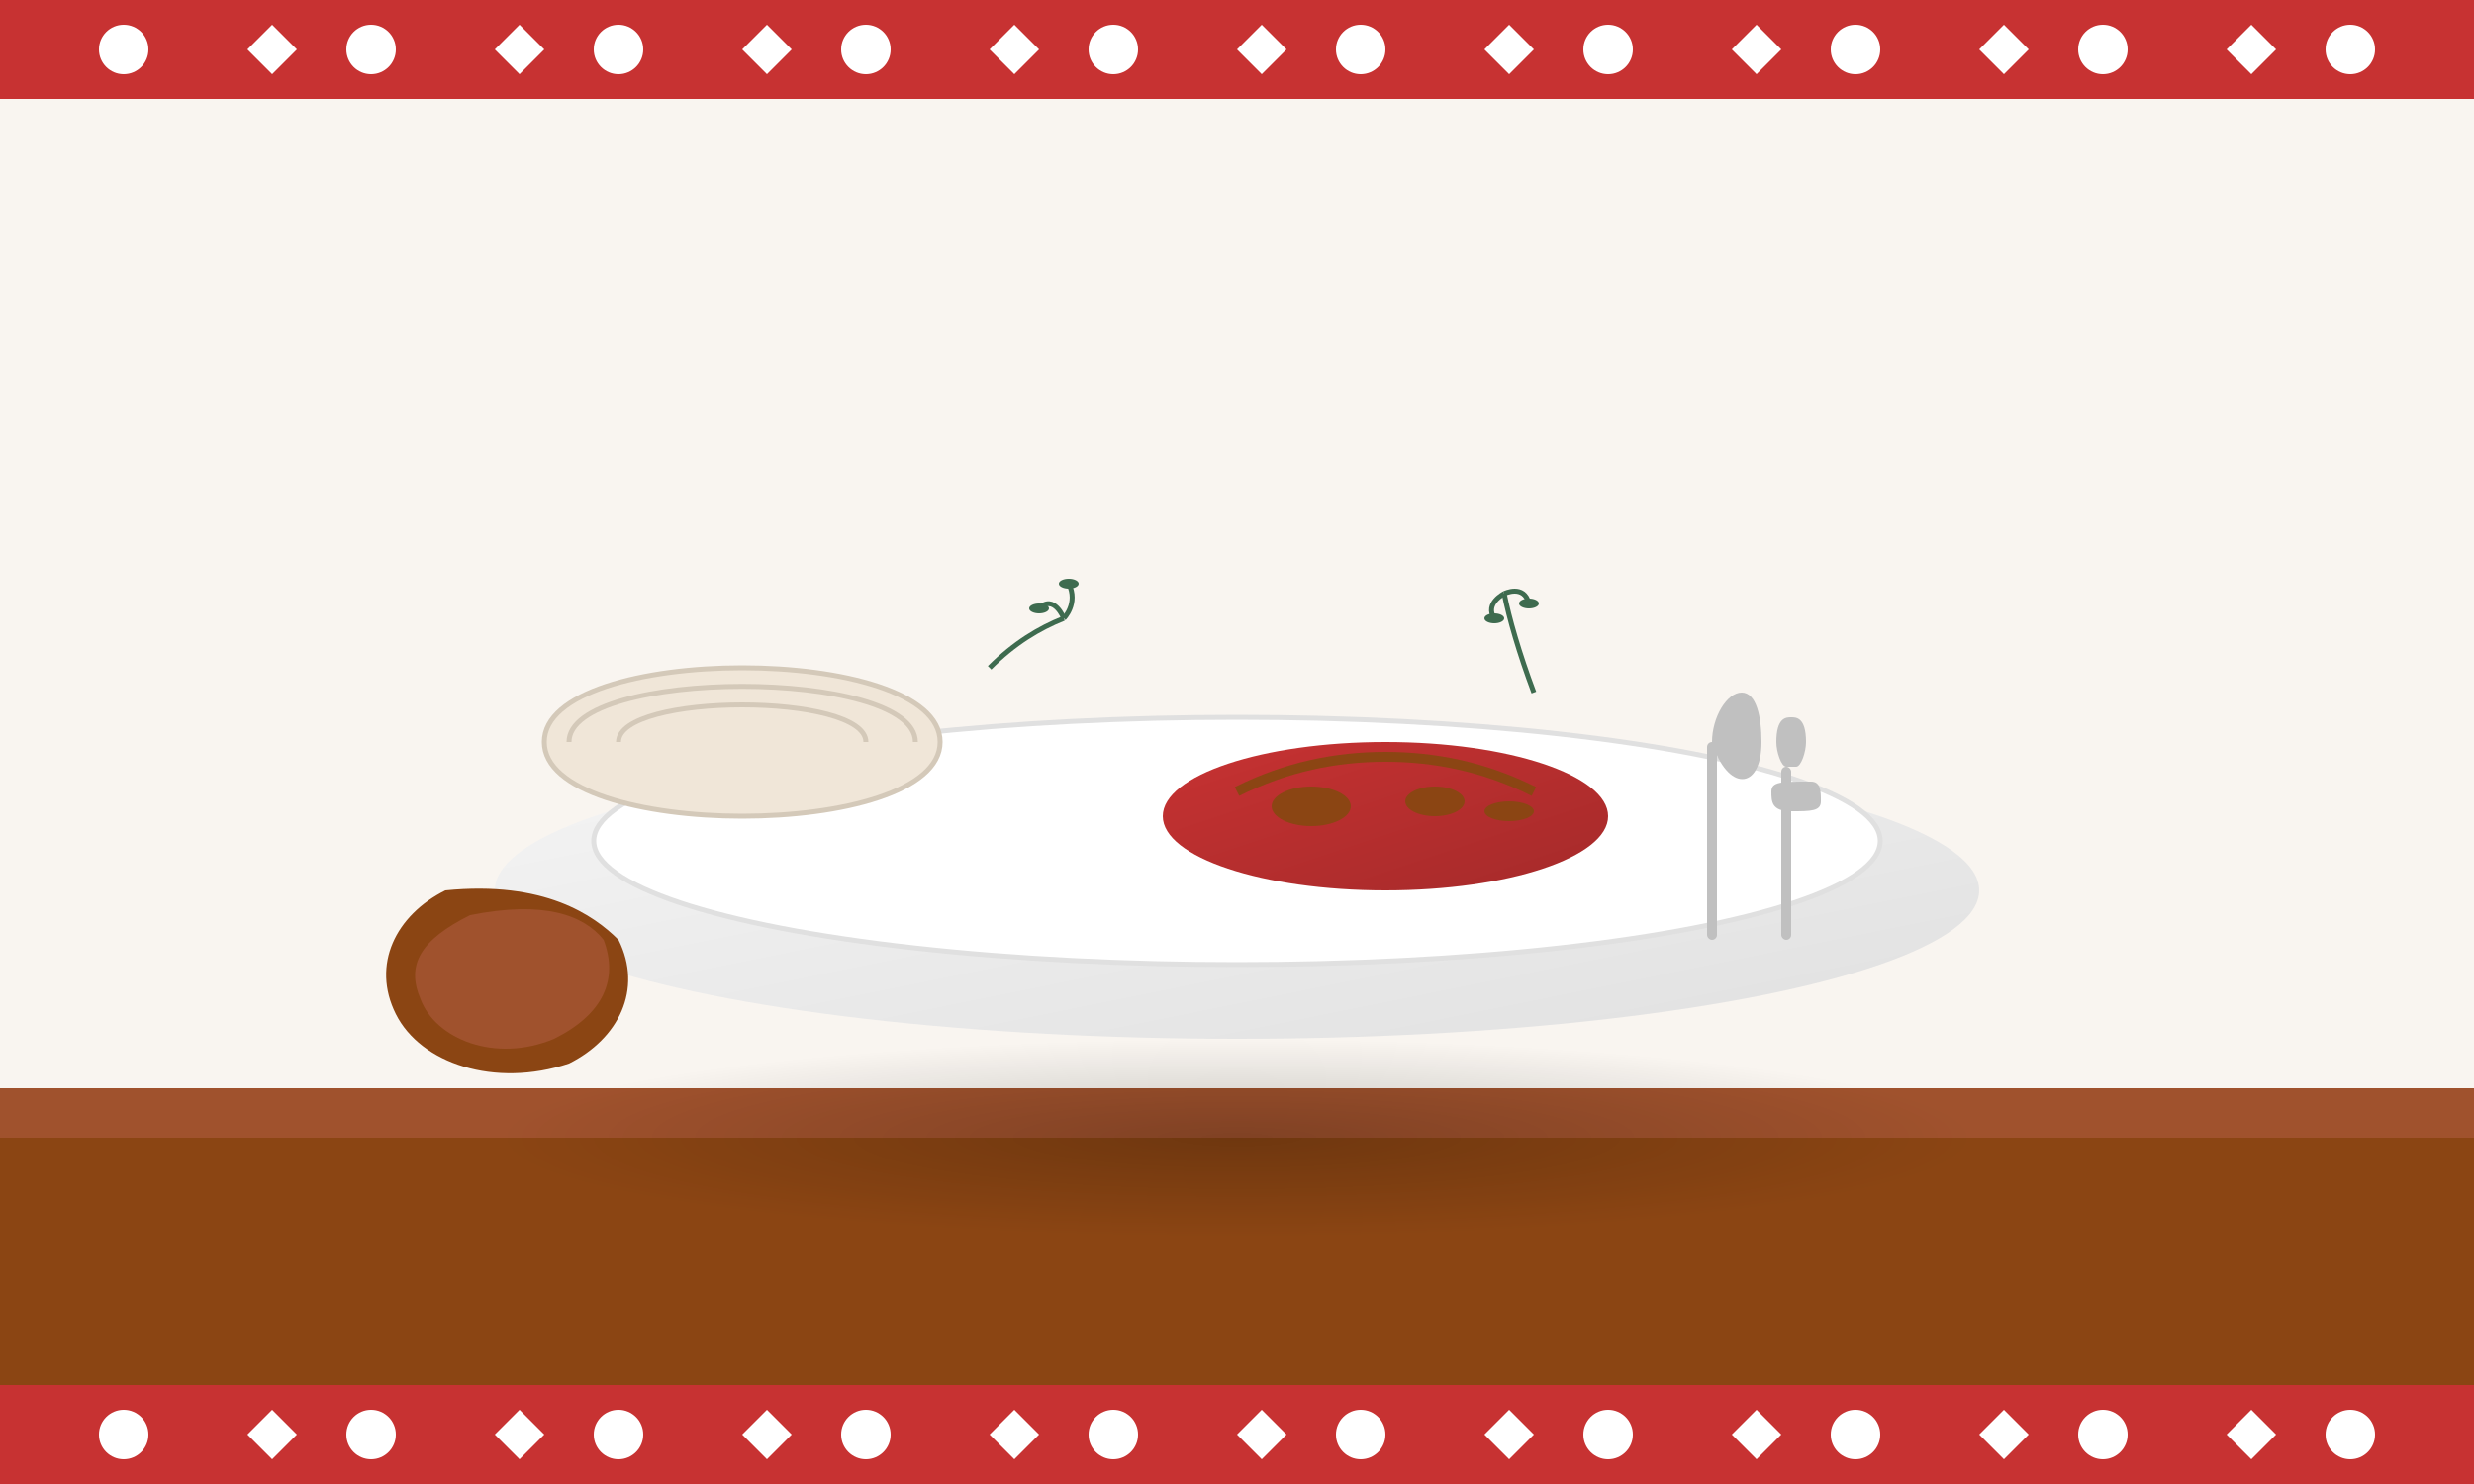<svg xmlns="http://www.w3.org/2000/svg" width="500" height="300" viewBox="0 0 500 300">
  <defs>
    <linearGradient id="plate-grad" x1="0%" y1="0%" x2="100%" y2="100%">
      <stop offset="0%" style="stop-color:#f5f5f5;stop-opacity:1" />
      <stop offset="100%" style="stop-color:#e0e0e0;stop-opacity:1" />
    </linearGradient>
    <linearGradient id="sauce-grad" x1="0%" y1="0%" x2="100%" y2="100%">
      <stop offset="0%" style="stop-color:#c73232;stop-opacity:1" />
      <stop offset="100%" style="stop-color:#a52a2a;stop-opacity:1" />
    </linearGradient>
    <radialGradient id="plate-shadow" cx="50%" cy="50%" r="50%" fx="50%" fy="50%">
      <stop offset="0%" style="stop-color:rgba(0,0,0,0.2);stop-opacity:1" />
      <stop offset="100%" style="stop-color:rgba(0,0,0,0);stop-opacity:1" />
    </radialGradient>
  </defs>
  
  <!-- Background -->
  <rect width="500" height="300" fill="#f9f5f0" />
  
  <!-- Table -->
  <rect x="0" y="220" width="500" height="80" fill="#8B4513" />
  <rect x="0" y="220" width="500" height="10" fill="#A0522D" />
  
  <!-- Plate Shadow -->
  <ellipse cx="250" cy="230" rx="150" ry="20" fill="url(#plate-shadow)" />
  
  <!-- Main Plate -->
  <ellipse cx="250" cy="180" rx="150" ry="30" fill="url(#plate-grad)" />
  <ellipse cx="250" cy="170" rx="130" ry="25" fill="white" stroke="#e0e0e0" stroke-width="1" />
  
  <!-- Food Items -->
  
  <!-- Pierogi (left) -->
  <g transform="translate(150, 150)">
    <path d="M-40,0 C-40,-20 40,-20 40,0 C40,20 -40,20 -40,0 Z" fill="#f0e6d8" stroke="#d4c9b9" stroke-width="1" />
    <path d="M-35,0 C-35,-15 35,-15 35,0" fill="none" stroke="#d4c9b9" stroke-width="1" />
    <path d="M-25,0 C-25,-10 25,-10 25,0" fill="none" stroke="#d4c9b9" stroke-width="1" />
  </g>
  
  <!-- Bigos (center-right) -->
  <g transform="translate(280, 165)">
    <ellipse cx="0" cy="0" rx="45" ry="15" fill="url(#sauce-grad)" />
    <path d="M-30,-5 C-20,-10 -10,-12 0,-12 C10,-12 20,-10 30,-5" fill="none" stroke="#8B4513" stroke-width="2" />
    <ellipse cx="-15" cy="-2" rx="8" ry="4" fill="#8B4513" />
    <ellipse cx="10" cy="-3" rx="6" ry="3" fill="#8B4513" />
    <ellipse cx="25" cy="-1" rx="5" ry="2" fill="#8B4513" />
  </g>
  
  <!-- Herbs and Garnish -->
  <g transform="translate(200, 135)" fill="#3e6b4f">
    <path d="M0,0 C5,-5 10,-8 15,-10" stroke="#3e6b4f" stroke-width="1" fill="none" />
    <path d="M15,-10 C15,-10 13,-15 10,-12" stroke="#3e6b4f" stroke-width="1" fill="none" />
    <path d="M15,-10 C15,-10 18,-13 16,-17" stroke="#3e6b4f" stroke-width="1" fill="none" />
    <ellipse cx="10" cy="-12" rx="2" ry="1" />
    <ellipse cx="16" cy="-17" rx="2" ry="1" />
  </g>
  <g transform="translate(310, 140)" fill="#3e6b4f">
    <path d="M0,0 C-3,-8 -5,-15 -6,-20" stroke="#3e6b4f" stroke-width="1" fill="none" />
    <path d="M-6,-20 C-6,-20 -10,-18 -8,-15" stroke="#3e6b4f" stroke-width="1" fill="none" />
    <path d="M-6,-20 C-6,-20 -2,-22 -1,-18" stroke="#3e6b4f" stroke-width="1" fill="none" />
    <ellipse cx="-8" cy="-15" rx="2" ry="1" />
    <ellipse cx="-1" cy="-18" rx="2" ry="1" />
  </g>
  
  <!-- Bread on the side -->
  <g transform="translate(120, 200)">
    <path d="M-30,-20 C-40,-15 -45,-5 -40,5 C-35,15 -20,20 -5,15 C5,10 10,0 5,-10 C0,-15 -10,-22 -30,-20 Z" fill="#8B4513" />
    <path d="M-25,-15 C-35,-10 -38,-5 -35,2 C-32,10 -20,15 -8,10 C2,5 5,-2 2,-10 C-2,-15 -10,-18 -25,-15 Z" fill="#A0522D" />
  </g>
  
  <!-- Utensils -->
  <g transform="translate(350, 190)">
    <rect x="-5" y="-40" width="2" height="40" rx="1" ry="1" fill="#c0c0c0" />
    <path d="M-4,-40 C-4,-45 -1,-50 2,-50 C5,-50 6,-45 6,-40 C6,-30 -1,-30 -4,-40 Z" fill="#c0c0c0" />
    <rect x="10" y="-35" width="2" height="35" rx="1" ry="1" fill="#c0c0c0" />
    <path d="M11,-35 C10,-35 9,-38 9,-40 C9,-45 11,-45 12,-45 C13,-45 15,-45 15,-40 C15,-38 14,-35 13,-35 Z" fill="#c0c0c0" />
    <path d="M8,-30 C8,-32 10,-32 16,-32 C18,-32 18,-30 18,-28 C18,-26 16,-26 12,-26 C8,-26 8,-28 8,-30 Z" fill="#c0c0c0" />
  </g>
  
  <!-- Polish Folk Pattern Border -->
  <g fill="#c73232">
    <rect x="0" y="0" width="500" height="20" />
    <rect x="0" y="280" width="500" height="20" />
    
    <!-- Folk Pattern Elements -->
    <g fill="#ffffff">
      <circle cx="25" cy="10" r="5" />
      <circle cx="75" cy="10" r="5" />
      <circle cx="125" cy="10" r="5" />
      <circle cx="175" cy="10" r="5" />
      <circle cx="225" cy="10" r="5" />
      <circle cx="275" cy="10" r="5" />
      <circle cx="325" cy="10" r="5" />
      <circle cx="375" cy="10" r="5" />
      <circle cx="425" cy="10" r="5" />
      <circle cx="475" cy="10" r="5" />
      
      <circle cx="25" cy="290" r="5" />
      <circle cx="75" cy="290" r="5" />
      <circle cx="125" cy="290" r="5" />
      <circle cx="175" cy="290" r="5" />
      <circle cx="225" cy="290" r="5" />
      <circle cx="275" cy="290" r="5" />
      <circle cx="325" cy="290" r="5" />
      <circle cx="375" cy="290" r="5" />
      <circle cx="425" cy="290" r="5" />
      <circle cx="475" cy="290" r="5" />
    </g>
    
    <g fill="#ffffff">
      <path d="M50,10 L55,5 L60,10 L55,15 Z" />
      <path d="M100,10 L105,5 L110,10 L105,15 Z" />
      <path d="M150,10 L155,5 L160,10 L155,15 Z" />
      <path d="M200,10 L205,5 L210,10 L205,15 Z" />
      <path d="M250,10 L255,5 L260,10 L255,15 Z" />
      <path d="M300,10 L305,5 L310,10 L305,15 Z" />
      <path d="M350,10 L355,5 L360,10 L355,15 Z" />
      <path d="M400,10 L405,5 L410,10 L405,15 Z" />
      <path d="M450,10 L455,5 L460,10 L455,15 Z" />
      
      <path d="M50,290 L55,285 L60,290 L55,295 Z" />
      <path d="M100,290 L105,285 L110,290 L105,295 Z" />
      <path d="M150,290 L155,285 L160,290 L155,295 Z" />
      <path d="M200,290 L205,285 L210,290 L205,295 Z" />
      <path d="M250,290 L255,285 L260,290 L255,295 Z" />
      <path d="M300,290 L305,285 L310,290 L305,295 Z" />
      <path d="M350,290 L355,285 L360,290 L355,295 Z" />
      <path d="M400,290 L405,285 L410,290 L405,295 Z" />
      <path d="M450,290 L455,285 L460,290 L455,295 Z" />
    </g>
  </g>
</svg>
